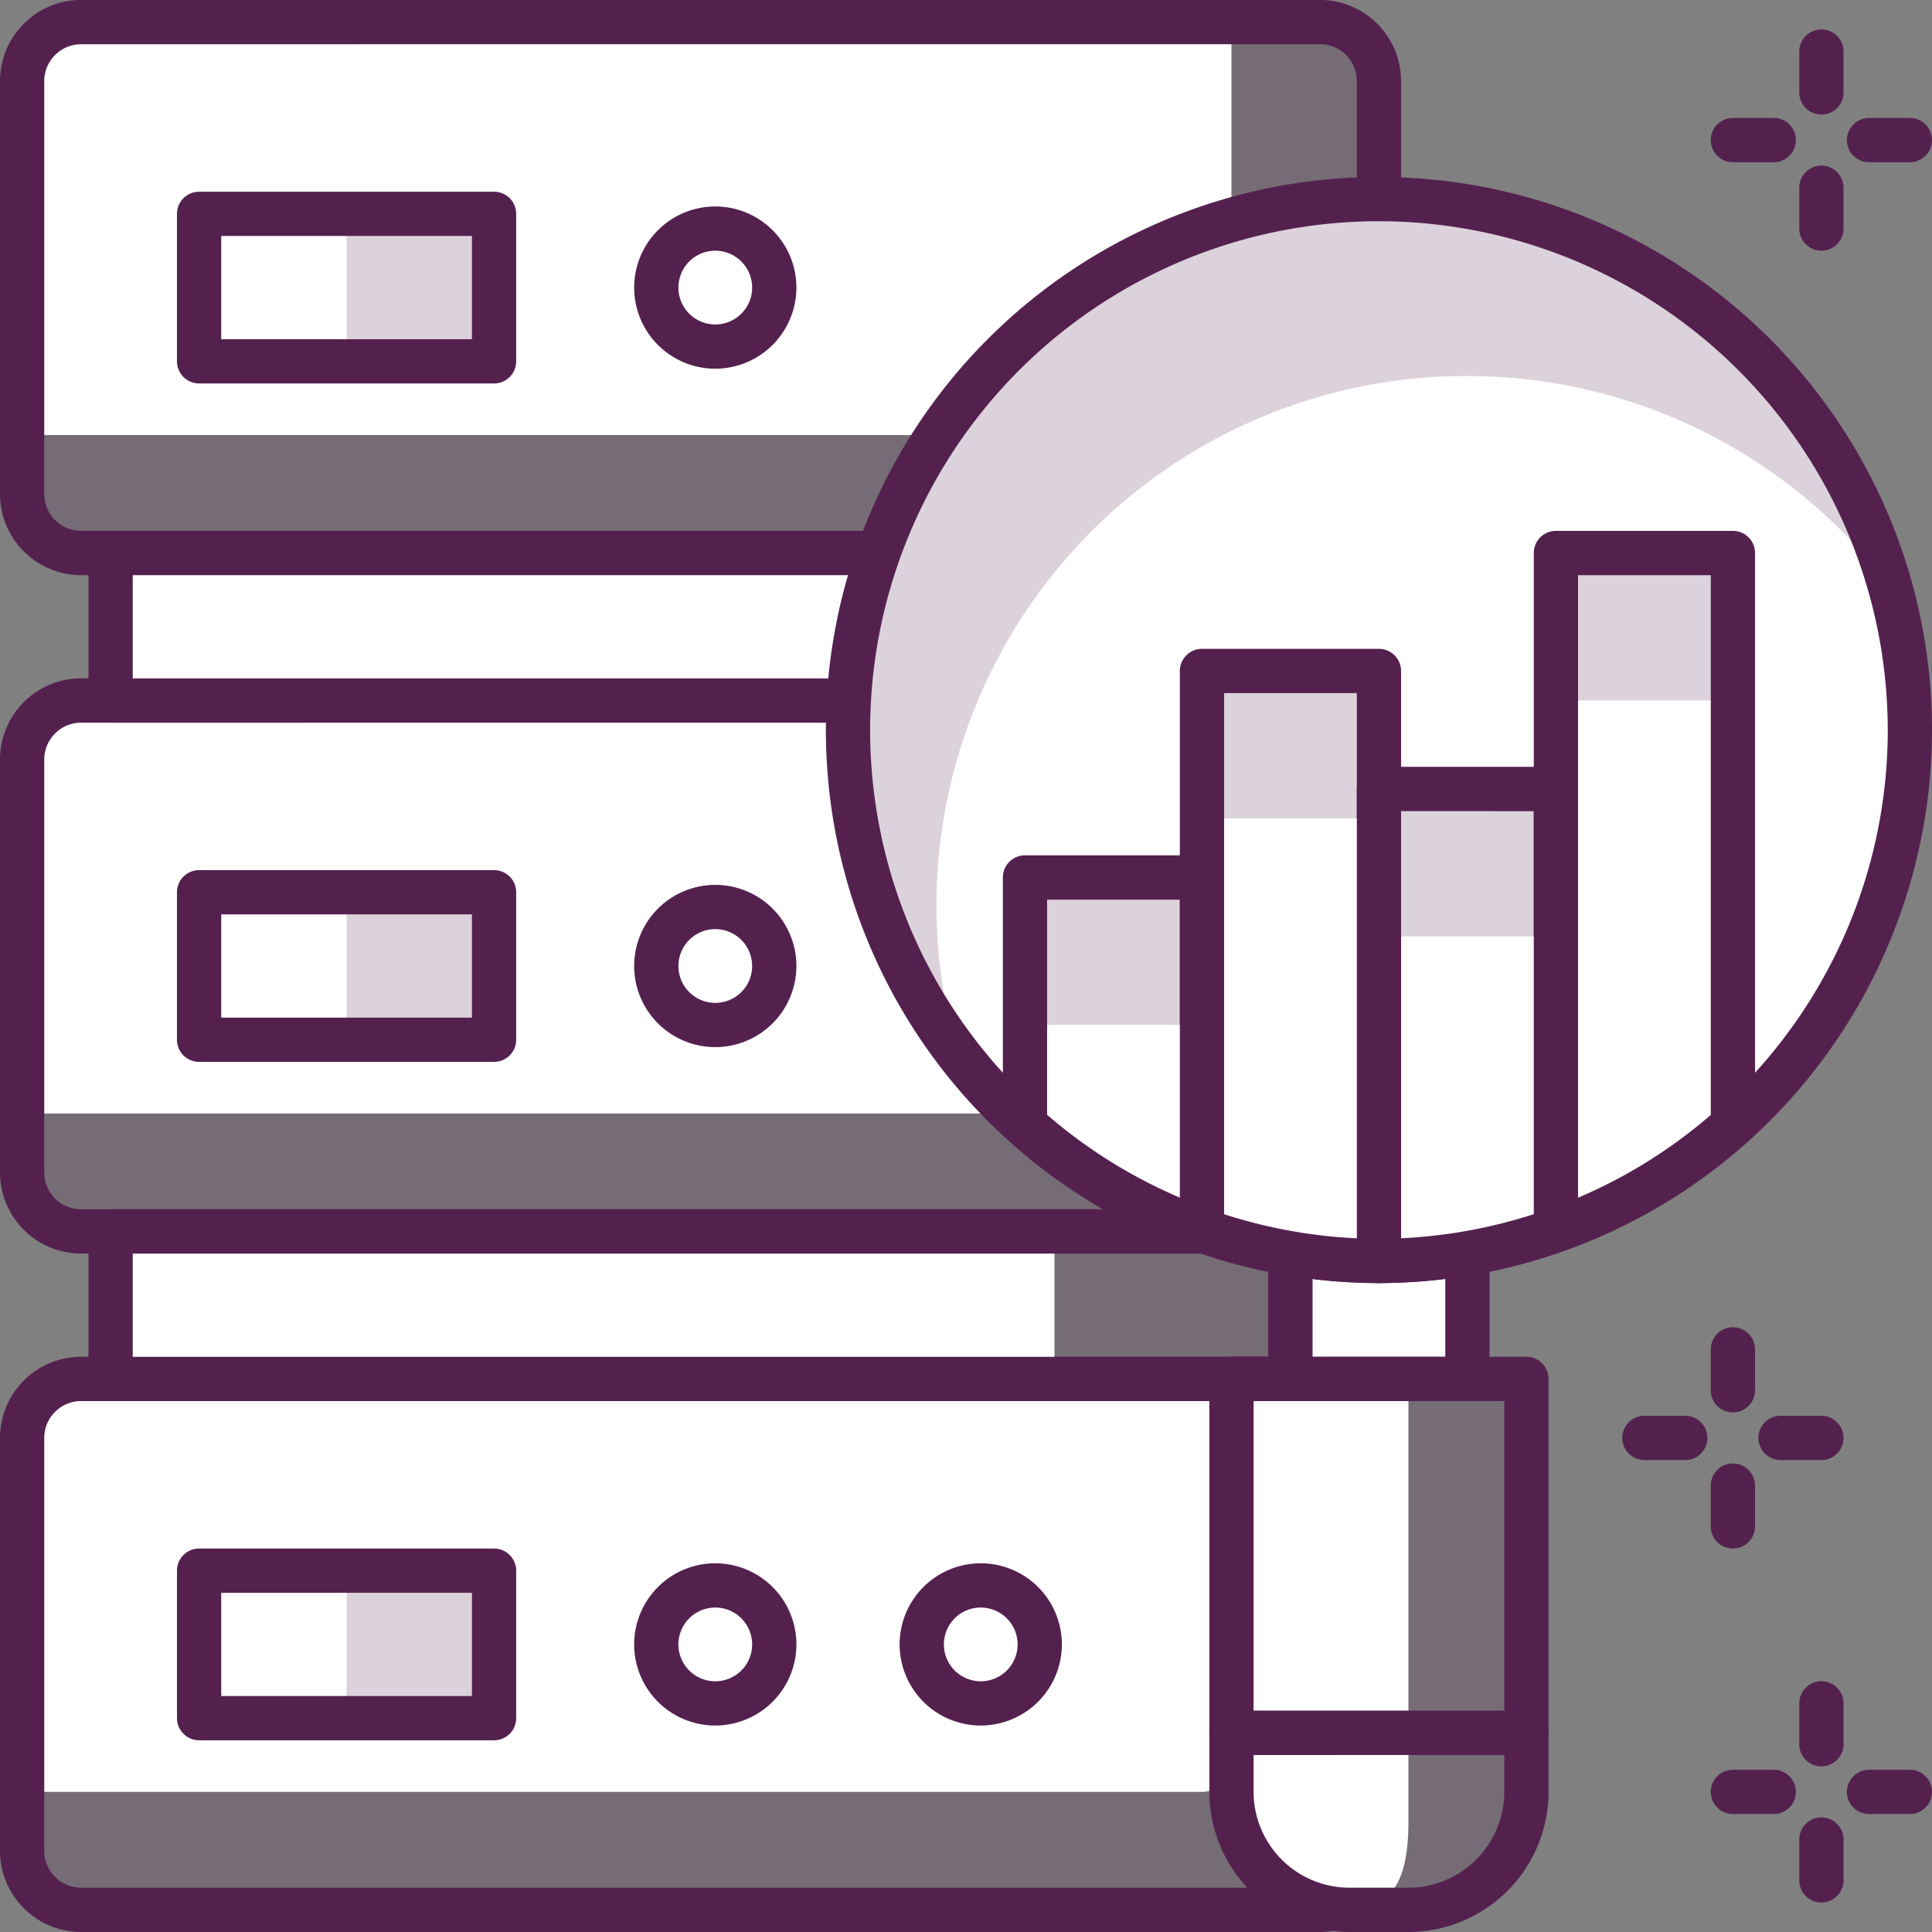 <svg xmlns="http://www.w3.org/2000/svg" width="65.5" height="65.5" viewBox="0 0 65.5 65.5">
  <rect x="0" y="0" width="65.5" height="65.5" fill="#808080" stroke="none"/>
  <g id="그룹_5225" data-name="그룹 5225" transform="translate(-37.25 -157.252)">
    <rect id="사각형_957" data-name="사각형 957" width="46" height="18" rx="2" transform="translate(38 204.001)" fill="rgba(84,33,79,0.2)"/>
    <path id="사각형_958" data-name="사각형 958" d="M2,0H41a0,0,0,0,1,0,0V13a1,1,0,0,1-1,1H0a0,0,0,0,1,0,0V2A2,2,0,0,1,2,0Z" transform="translate(38 204.001)" fill="#fff"/>
    <path id="패스_5328" data-name="패스 5328" d="M82,222.752H40A2.753,2.753,0,0,1,37.25,220V206a2.752,2.752,0,0,1,2.75-2.75H82A2.752,2.752,0,0,1,84.75,206v14A2.753,2.753,0,0,1,82,222.752Zm-42-18A1.251,1.251,0,0,0,38.75,206v14a1.252,1.252,0,0,0,1.25,1.25H82A1.251,1.251,0,0,0,83.25,220V206a1.25,1.25,0,0,0-1.25-1.25Z" fill="#54214f"/>
    <rect id="사각형_959" data-name="사각형 959" width="10" height="5" transform="translate(44 210.501)" fill="rgba(84,33,79,0.2)"/>
    <rect id="사각형_960" data-name="사각형 960" width="5" height="5" transform="translate(44 210.501)" fill="#fff"/>
    <path id="패스_5329" data-name="패스 5329" d="M54,216.252H44a.75.75,0,0,1-.75-.75v-5a.75.75,0,0,1,.75-.75H54a.75.75,0,0,1,.75.75v5A.75.75,0,0,1,54,216.252Zm-9.25-1.5h8.5v-3.5h-8.5Z" fill="#54214f"/>
    <circle id="타원_168" data-name="타원 168" cx="2" cy="2" r="2" transform="translate(59.5 211.001)" fill="#fff"/>
    <path id="패스_5330" data-name="패스 5330" d="M61.5,215.752A2.75,2.75,0,1,1,64.25,213,2.753,2.753,0,0,1,61.5,215.752Zm0-4A1.25,1.25,0,1,0,62.75,213,1.251,1.251,0,0,0,61.5,211.752Z" fill="#54214f"/>
    <circle id="타원_169" data-name="타원 169" cx="2" cy="2" r="2" transform="translate(68.5 211.001)" fill="#fff"/>
    <path id="패스_5331" data-name="패스 5331" d="M70.5,215.752A2.75,2.75,0,1,1,73.25,213,2.753,2.753,0,0,1,70.5,215.752Zm0-4A1.25,1.25,0,1,0,71.75,213,1.251,1.251,0,0,0,70.5,211.752Z" fill="#54214f"/>
    <rect id="사각형_961" data-name="사각형 961" width="46" height="18" rx="2" transform="translate(38 181.002)" fill="rgba(84,33,79,0.2)"/>
    <path id="사각형_962" data-name="사각형 962" d="M2,0H41a0,0,0,0,1,0,0V13a1,1,0,0,1-1,1H0a0,0,0,0,1,0,0V2A2,2,0,0,1,2,0Z" transform="translate(38 181.002)" fill="#fff"/>
    <path id="패스_5332" data-name="패스 5332" d="M82,199.752H40A2.752,2.752,0,0,1,37.25,197V183a2.752,2.752,0,0,1,2.75-2.75H82A2.752,2.752,0,0,1,84.75,183v14A2.752,2.752,0,0,1,82,199.752Zm-42-18A1.252,1.252,0,0,0,38.75,183v14a1.251,1.251,0,0,0,1.25,1.25H82A1.25,1.25,0,0,0,83.25,197V183a1.251,1.251,0,0,0-1.25-1.25Z" fill="#54214f"/>
    <rect id="사각형_963" data-name="사각형 963" width="10" height="5" transform="translate(44 187.501)" fill="rgba(84,33,79,0.2)"/>
    <rect id="사각형_964" data-name="사각형 964" width="5" height="5" transform="translate(44 187.501)" fill="#fff"/>
    <path id="패스_5333" data-name="패스 5333" d="M54,193.252H44a.75.75,0,0,1-.75-.75v-5a.75.75,0,0,1,.75-.75H54a.75.75,0,0,1,.75.75v5A.75.75,0,0,1,54,193.252Zm-9.25-1.5h8.5v-3.5h-8.5Z" fill="#54214f"/>
    <circle id="타원_170" data-name="타원 170" cx="2" cy="2" r="2" transform="translate(59.5 188.001)" fill="#fff"/>
    <path id="패스_5334" data-name="패스 5334" d="M61.5,192.752A2.75,2.75,0,1,1,64.25,190,2.753,2.753,0,0,1,61.5,192.752Zm0-4A1.25,1.25,0,1,0,62.75,190,1.251,1.251,0,0,0,61.5,188.752Z" fill="#54214f"/>
    <rect id="사각형_965" data-name="사각형 965" width="46" height="18" rx="2" transform="translate(38 158.001)" fill="rgba(84,33,79,0.2)"/>
    <path id="사각형_966" data-name="사각형 966" d="M2,0H41a0,0,0,0,1,0,0V13a1,1,0,0,1-1,1H0a0,0,0,0,1,0,0V2A2,2,0,0,1,2,0Z" transform="translate(38 158.001)" fill="#fff"/>
    <path id="패스_5335" data-name="패스 5335" d="M82,176.752H40A2.753,2.753,0,0,1,37.25,174V160a2.752,2.752,0,0,1,2.75-2.75H82A2.752,2.752,0,0,1,84.75,160v14A2.753,2.753,0,0,1,82,176.752Zm-42-18A1.251,1.251,0,0,0,38.75,160v14a1.252,1.252,0,0,0,1.25,1.25H82A1.251,1.251,0,0,0,83.25,174V160a1.25,1.25,0,0,0-1.25-1.25Z" fill="#54214f"/>
    <rect id="사각형_967" data-name="사각형 967" width="10" height="5" transform="translate(44 164.501)" fill="rgba(84,33,79,0.2)"/>
    <rect id="사각형_968" data-name="사각형 968" width="5" height="5" transform="translate(44 164.501)" fill="#fff"/>
    <path id="패스_5336" data-name="패스 5336" d="M54,170.252H44a.75.75,0,0,1-.75-.75v-5a.75.75,0,0,1,.75-.75H54a.75.75,0,0,1,.75.75v5A.75.75,0,0,1,54,170.252Zm-9.25-1.5h8.5v-3.5h-8.5Z" fill="#54214f"/>
    <circle id="타원_171" data-name="타원 171" cx="2" cy="2" r="2" transform="translate(59.5 165.001)" fill="#fff"/>
    <path id="패스_5337" data-name="패스 5337" d="M61.5,169.752A2.75,2.75,0,1,1,64.25,167,2.753,2.753,0,0,1,61.5,169.752Zm0-4A1.25,1.25,0,1,0,62.75,167,1.251,1.251,0,0,0,61.5,165.752Z" fill="#54214f"/>
    <rect id="사각형_969" data-name="사각형 969" width="40" height="5" transform="translate(41 176.002)" fill="#94c9ff"/>
    <rect id="사각형_970" data-name="사각형 970" width="32" height="5" transform="translate(41 176.002)" fill="#fff"/>
    <path id="패스_5338" data-name="패스 5338" d="M81,181.752H41a.75.75,0,0,1-.75-.75v-5a.75.75,0,0,1,.75-.75H81a.75.75,0,0,1,.75.75v5A.75.75,0,0,1,81,181.752Zm-39.25-1.5h38.5v-3.5H41.75Z" fill="#54214f"/>
    <rect id="사각형_971" data-name="사각형 971" width="40" height="4.999" transform="translate(41 199.002)" fill="rgba(84,33,79,0.2)"/>
    <rect id="사각형_972" data-name="사각형 972" width="32" height="4.999" transform="translate(41 199.002)" fill="#fff"/>
    <path id="패스_5339" data-name="패스 5339" d="M81,204.752H41a.75.75,0,0,1-.75-.75v-5a.75.75,0,0,1,.75-.75H81a.75.75,0,0,1,.75.75v5A.75.75,0,0,1,81,204.752Zm-39.25-1.5h38.5v-3.5H41.75Z" fill="#54214f"/>
    <rect id="사각형_973" data-name="사각형 973" width="6" height="6" transform="translate(81 198.001)" fill="#fff"/>
    <path id="패스_5340" data-name="패스 5340" d="M87,204.752H81a.75.75,0,0,1-.75-.75v-6a.75.75,0,0,1,.75-.75h6a.75.75,0,0,1,.75.75v6A.75.75,0,0,1,87,204.752Zm-5.25-1.5h4.5v-4.5h-4.5Z" fill="#54214f"/>
    <rect id="사각형_974" data-name="사각형 974" width="10" height="12" transform="translate(79 204.001)" fill="rgba(84,33,79,0.2)"/>
    <rect id="사각형_975" data-name="사각형 975" width="6" height="12" transform="translate(79 204.001)" fill="#fff"/>
    <path id="패스_5341" data-name="패스 5341" d="M89,216.752H79a.75.75,0,0,1-.75-.75V204a.75.75,0,0,1,.75-.75H89a.75.75,0,0,1,.75.75v12A.75.75,0,0,1,89,216.752Zm-9.25-1.5h8.5v-10.5h-8.5Z" fill="#54214f"/>
    <path id="사각형_976" data-name="사각형 976" d="M0,0H2A4,4,0,0,1,6,4V6a4,4,0,0,1-4,4H0a0,0,0,0,1,0,0V0A0,0,0,0,1,0,0Z" transform="translate(89 216.001) rotate(90)" fill="rgba(84,33,79,0.2)"/>
    <path id="패스_5342" data-name="패스 5342" d="M85,219v-3H79v3a3,3,0,0,0,3,3h.979C84.636,222,85,220.658,85,219Z" fill="#fff"/>
    <path id="패스_5343" data-name="패스 5343" d="M85,222.752H83A4.756,4.756,0,0,1,78.25,218v-2a.75.75,0,0,1,.75-.75H89a.75.75,0,0,1,.75.75v2A4.756,4.756,0,0,1,85,222.752Zm-5.25-6V218a3.254,3.254,0,0,0,3.25,3.25h2A3.254,3.254,0,0,0,88.25,218v-1.25Z" fill="#54214f"/>
    <path id="패스_5344" data-name="패스 5344" d="M102,182a18,18,0,1,1-18-18A18,18,0,0,1,102,182Z" fill="#fff"/>
    <path id="패스_5345" data-name="패스 5345" d="M87,170a17.953,17.953,0,0,1,14.311,7.112A17.99,17.99,0,1,0,69.69,192.888,17.956,17.956,0,0,1,87,170Z" fill="rgba(84,33,79,0.2)"/>
    <path id="패스_5346" data-name="패스 5346" d="M84,200.752A18.75,18.75,0,1,1,102.75,182,18.772,18.772,0,0,1,84,200.752Zm0-36A17.25,17.25,0,1,0,101.25,182,17.269,17.269,0,0,0,84,164.752Z" fill="#54214f"/>
    <path id="패스_5347" data-name="패스 5347" d="M90,176v22.953a17.967,17.967,0,0,0,6-3.565V176Z" fill="rgba(84,33,79,0.2)"/>
    <path id="패스_5348" data-name="패스 5348" d="M90,181v17.953a17.967,17.967,0,0,0,6-3.565V181Z" fill="#fff"/>
    <path id="패스_5349" data-name="패스 5349" d="M90,199.705a.749.749,0,0,1-.75-.75V176a.75.75,0,0,1,.75-.75h6a.75.75,0,0,1,.75.75V195.39a.751.751,0,0,1-.249.558,18.624,18.624,0,0,1-6.251,3.714A.743.743,0,0,1,90,199.705Zm.75-22.953v21.106a17.107,17.107,0,0,0,4.5-2.807v-18.3Z" fill="#54214f"/>
    <path id="패스_5350" data-name="패스 5350" d="M84,184v16h0a17.928,17.928,0,0,0,6-1.045V184Z" fill="rgba(84,33,79,0.2)"/>
    <path id="패스_5351" data-name="패스 5351" d="M84,189v11h0a17.928,17.928,0,0,0,6-1.045V189Z" fill="#fff"/>
    <path id="패스_5352" data-name="패스 5352" d="M84,200.751a.75.75,0,0,1-.75-.75V184a.751.751,0,0,1,.75-.75h6a.75.75,0,0,1,.75.75v14.953a.75.75,0,0,1-.5.707A18.7,18.7,0,0,1,84,200.751Zm.749-16v14.481a17.237,17.237,0,0,0,4.5-.816V184.753Z" fill="#54214f"/>
    <path id="패스_5353" data-name="패스 5353" d="M84,184h0v-4H78v18.952A17.935,17.935,0,0,0,84,200Z" fill="rgba(84,33,79,0.2)"/>
    <path id="패스_5354" data-name="패스 5354" d="M84,189h0v-4H78v13.952A17.935,17.935,0,0,0,84,200Z" fill="#fff"/>
    <path id="패스_5355" data-name="패스 5355" d="M84,200.751a18.7,18.7,0,0,1-6.25-1.089.75.75,0,0,1-.5-.707V180a.75.75,0,0,1,.75-.75h6a.75.75,0,0,1,.75.75v20A.75.75,0,0,1,84,200.751Zm-5.249-2.334a17.2,17.2,0,0,0,4.5.817V184h0v-3.25h-4.5Z" fill="#54214f"/>
    <path id="패스_5356" data-name="패스 5356" d="M72,187v8.386a17.96,17.96,0,0,0,6,3.565V187Z" fill="rgba(84,33,79,0.2)"/>
    <path id="패스_5357" data-name="패스 5357" d="M72,192v3.386a17.96,17.96,0,0,0,6,3.565V192Z" fill="#fff"/>
    <path id="패스_5358" data-name="패스 5358" d="M78,199.7a.743.743,0,0,1-.25-.043,18.637,18.637,0,0,1-6.251-3.714.751.751,0,0,1-.249-.558V187a.75.75,0,0,1,.75-.75h6a.75.75,0,0,1,.75.75v11.951a.747.747,0,0,1-.75.75Zm-5.25-4.654a17.117,17.117,0,0,0,4.5,2.808v-10.1h-4.5Z" fill="#54214f"/>
    <path id="패스_5359" data-name="패스 5359" d="M97.385,162.752H96a.75.75,0,0,1,0-1.5h1.385a.75.75,0,0,1,0,1.5Z" fill="#54214f"/>
    <path id="패스_5360" data-name="패스 5360" d="M102,162.752h-1.385a.75.75,0,0,1,0-1.5H102a.75.75,0,0,1,0,1.5Z" fill="#54214f"/>
    <path id="패스_5361" data-name="패스 5361" d="M99,165.752a.75.75,0,0,1-.75-.75v-1.385a.75.75,0,0,1,1.5,0V165A.75.75,0,0,1,99,165.752Z" fill="#54214f"/>
    <path id="패스_5362" data-name="패스 5362" d="M99,161.136a.75.75,0,0,1-.75-.75V159a.75.75,0,0,1,1.5,0v1.384A.75.75,0,0,1,99,161.136Z" fill="#54214f"/>
    <path id="패스_5363" data-name="패스 5363" d="M94.385,206.752H93a.75.75,0,0,1,0-1.5h1.385a.75.75,0,0,1,0,1.5Z" fill="#54214f"/>
    <path id="패스_5364" data-name="패스 5364" d="M99,206.752H97.615a.75.75,0,0,1,0-1.5H99a.75.75,0,0,1,0,1.5Z" fill="#54214f"/>
    <path id="패스_5365" data-name="패스 5365" d="M96,209.752a.75.75,0,0,1-.75-.75v-1.385a.75.75,0,0,1,1.5,0V209A.75.75,0,0,1,96,209.752Z" fill="#54214f"/>
    <path id="패스_5366" data-name="패스 5366" d="M96,205.136a.75.75,0,0,1-.75-.75V203a.75.75,0,0,1,1.5,0v1.384A.75.75,0,0,1,96,205.136Z" fill="#54214f"/>
    <path id="패스_5367" data-name="패스 5367" d="M97.385,218.752H96a.75.75,0,0,1,0-1.5h1.385a.75.75,0,0,1,0,1.5Z" fill="#54214f"/>
    <path id="패스_5368" data-name="패스 5368" d="M102,218.752h-1.385a.75.75,0,0,1,0-1.5H102a.75.75,0,0,1,0,1.5Z" fill="#54214f"/>
    <path id="패스_5369" data-name="패스 5369" d="M99,221.752a.75.75,0,0,1-.75-.75v-1.385a.75.75,0,0,1,1.5,0V221A.75.75,0,0,1,99,221.752Z" fill="#54214f"/>
    <path id="패스_5370" data-name="패스 5370" d="M99,217.136a.75.75,0,0,1-.75-.75V215a.75.75,0,0,1,1.5,0v1.384A.75.75,0,0,1,99,217.136Z" fill="#54214f"/>
  </g>
</svg>
